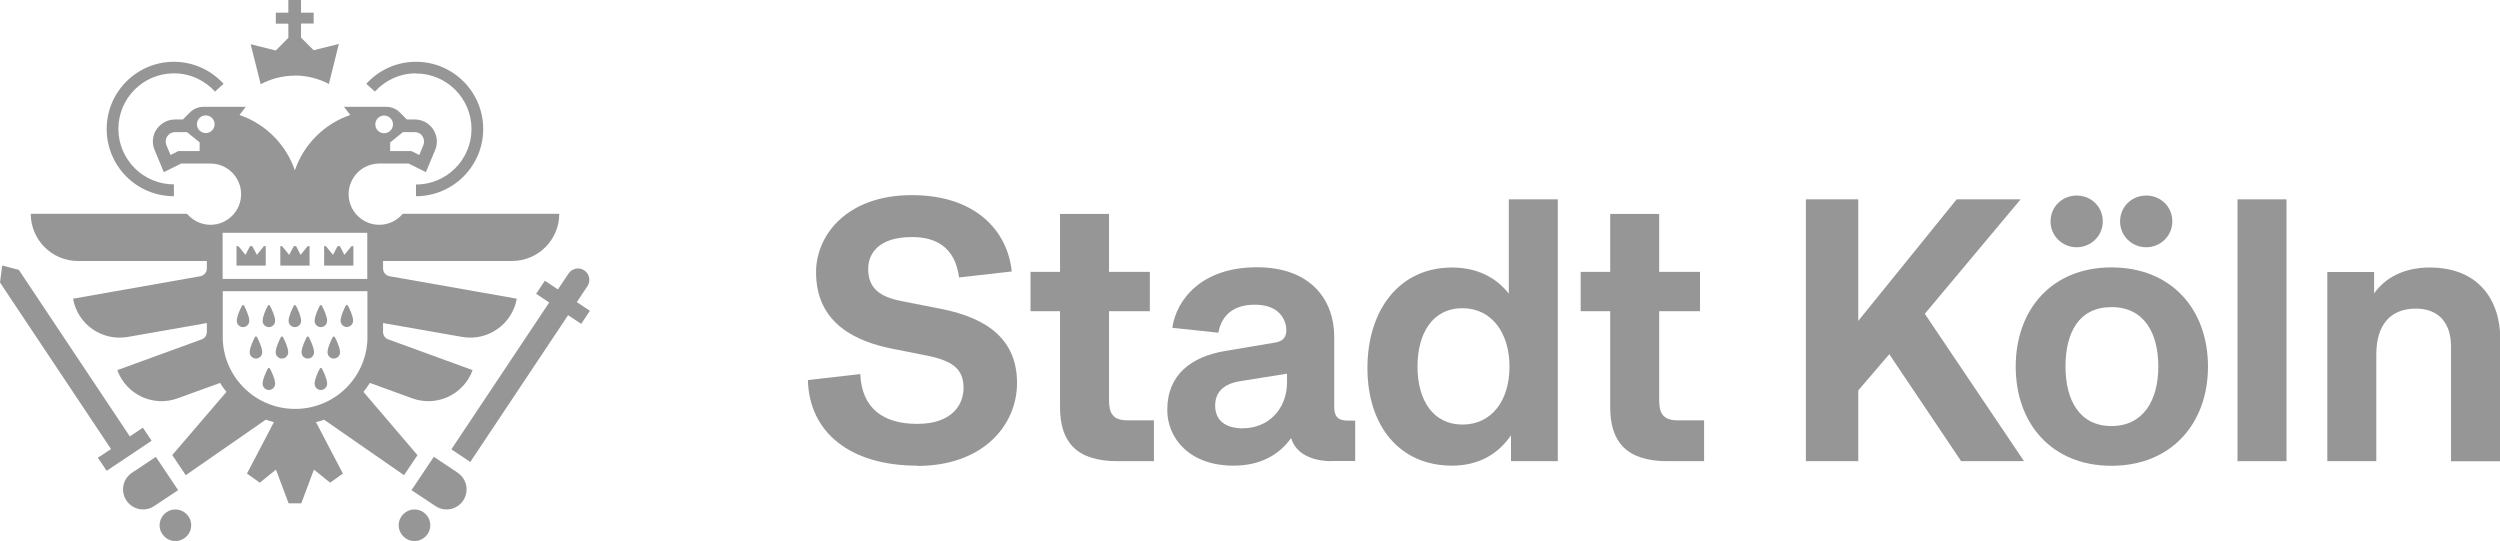 <?xml version="1.0" encoding="UTF-8"?> <svg xmlns="http://www.w3.org/2000/svg" id="Ebene_2" viewBox="0 0 183.72 39.75"><defs><style>.cls-1{fill:#969696;}</style></defs><g id="Ebene_1-2"><g id="b"><g><path class="cls-1" d="M67.4,34.22c-4.92,0-7.94-2.45-8.03-6.29l3.85-.44c.11,2.53,1.7,3.66,4.18,3.66,2.64,0,3.41-1.48,3.41-2.64,0-1.43-.85-2.01-2.75-2.39l-2.48-.49c-2.61-.52-5.61-1.81-5.61-5.63,0-2.69,2.23-5.66,7.04-5.66s7.06,2.75,7.34,5.61l-3.87,.44c-.3-2.28-1.76-2.97-3.46-2.97-2.53,0-3.22,1.29-3.22,2.34,0,1.46,.91,2.06,2.42,2.36l2.94,.58c3.52,.69,5.58,2.34,5.58,5.44s-2.48,6.1-7.34,6.1h0Z"></path><path class="cls-1" d="M75.73,19.98h2.17v-4.26h3.6v4.26h3v2.89h-3v6.54c0,.94,.27,1.48,1.35,1.48h1.95v3h-2.69c-3.05,0-4.21-1.46-4.21-3.96v-7.06h-2.17v-2.89h0Z"></path><path class="cls-1" d="M97.85,33.89c-.96,0-2.53-.27-2.97-1.7-.91,1.29-2.34,2.03-4.23,2.03-3.24,0-4.87-2.01-4.87-4.1,0-2.61,1.79-3.9,4.21-4.32l3.74-.63c.63-.11,.8-.47,.8-.91,0-.63-.41-1.87-2.31-1.87-2.01,0-2.53,1.24-2.69,2.06l-3.38-.36c.3-2.09,2.17-4.45,6.21-4.45s5.69,2.48,5.69,5.11v5.14c0,.66,.22,1.02,.99,1.02h.55v2.97s-1.73,0-1.73,0Zm-6.49-2.42c1.81,0,3.22-1.37,3.22-3.38v-.63l-3.44,.55c-1.37,.22-1.84,.94-1.84,1.79,0,1.02,.66,1.68,2.06,1.68h0Z"></path><path class="cls-1" d="M100.49,27.05c0-4.29,2.36-7.39,6.21-7.39,1.84,0,3.24,.72,4.18,1.92v-6.93h3.6v19.24h-3.44v-1.9c-.94,1.37-2.36,2.23-4.34,2.23-3.82,0-6.21-2.89-6.21-7.17Zm10.44-.11c0-2.45-1.29-4.29-3.46-4.29s-3.3,1.81-3.3,4.29,1.15,4.26,3.3,4.26,3.46-1.76,3.46-4.26Z"></path><path class="cls-1" d="M116.16,19.98h2.17v-4.26h3.6v4.26h3v2.89h-3v6.54c0,.94,.27,1.48,1.35,1.48h1.95v3h-2.69c-3.05,0-4.21-1.46-4.21-3.96v-7.06h-2.17v-2.89Z"></path><path class="cls-1" d="M144.12,33.89l-5.28-7.86-2.28,2.66v5.2h-3.85V14.65h3.85v8.93l7.23-8.93h4.7l-7.04,8.41,7.29,10.83h-4.62Z"></path><path class="cls-1" d="M162.26,26.94c0,4.18-2.69,7.29-7.09,7.29s-7.04-3.11-7.04-7.29,2.64-7.29,7.04-7.29,7.09,3.08,7.09,7.29Zm-11.57-10.67c0-1.07,.85-1.9,1.92-1.9s1.92,.82,1.92,1.9-.88,1.9-1.92,1.9-1.92-.82-1.92-1.9Zm1.1,10.67c0,2.48,1.04,4.37,3.38,4.37s3.44-1.9,3.44-4.37-1.04-4.37-3.44-4.37-3.38,1.87-3.38,4.37Zm4.01-10.67c0-1.07,.85-1.9,1.92-1.9s1.92,.82,1.92,1.9-.88,1.9-1.92,1.9-1.92-.82-1.92-1.9Z"></path><path class="cls-1" d="M168.03,14.65v19.24h-3.6V14.65h3.6Z"></path><path class="cls-1" d="M180.12,33.89v-8.41c0-1.81-.96-2.8-2.58-2.8-1.87,0-2.91,1.18-2.91,3.38v7.83h-3.6v-13.9h3.44v1.57c.82-1.15,2.17-1.9,4.1-1.9,3.54,0,5.17,2.36,5.17,5.25v8.99h-3.6Z"></path></g><path class="cls-1" d="M12.78,14.41h0v-.86h0c-2.25,0-4.08-1.83-4.08-4.08s1.83-4.08,4.08-4.08c1.2,0,2.27,.52,3.02,1.34l.63-.57c-.9-.99-2.21-1.62-3.65-1.62-2.72,0-4.94,2.21-4.94,4.94s2.21,4.94,4.94,4.94h0Z"></path><path class="cls-1" d="M30.57,5.4c2.25,0,4.08,1.83,4.08,4.08s-1.83,4.08-4.08,4.08v.86c2.72,0,4.94-2.21,4.94-4.94s-2.21-4.94-4.94-4.94c-1.44,0-2.75,.62-3.65,1.62l.63,.57c.75-.82,1.82-1.34,3.02-1.34h0Z"></path><path class="cls-1" d="M30.46,37.44c-.64,0-1.16,.52-1.16,1.16s.52,1.16,1.16,1.16,1.16-.52,1.16-1.16-.52-1.16-1.16-1.16Z"></path><path class="cls-1" d="M12.89,37.44c-.64,0-1.16,.52-1.16,1.16s.52,1.16,1.16,1.16,1.16-.52,1.16-1.16-.52-1.16-1.16-1.16Z"></path><path class="cls-1" d="M43.17,21.03c.26-.38,.15-.9-.23-1.16s-.9-.15-1.16,.23l-.78,1.17-.96-.64-.64,.96,.96,.64-7.19,10.79,1.39,.93,7.19-10.79,.96,.64,.64-.96-.96-.64,.78-1.17h0Z"></path><polygon class="cls-1" points="10.5 31.43 9.54 32.07 1.39 19.84 .16 19.51 0 20.76 8.16 33 7.19 33.64 7.84 34.6 11.14 32.39 10.5 31.43"></polygon><path class="cls-1" d="M17.78,22.47c-.13,.25-.38,.77-.38,1.11,0,.26,.21,.46,.46,.46s.46-.21,.46-.46c0-.34-.25-.86-.38-1.11-.04-.07-.13-.07-.16,0h0Z"></path><path class="cls-1" d="M19.68,22.47c-.13,.25-.38,.77-.38,1.11,0,.26,.21,.46,.46,.46s.46-.21,.46-.46c0-.34-.25-.86-.38-1.11-.04-.07-.13-.07-.16,0h0Z"></path><path class="cls-1" d="M21.59,22.47c-.13,.25-.38,.77-.38,1.11,0,.26,.21,.46,.46,.46s.46-.21,.46-.46c0-.34-.25-.86-.38-1.11-.04-.07-.13-.07-.16,0h0Z"></path><path class="cls-1" d="M23.5,22.47c-.13,.25-.38,.77-.38,1.11,0,.26,.21,.46,.46,.46s.46-.21,.46-.46c0-.34-.25-.86-.38-1.11-.04-.07-.13-.07-.16,0h0Z"></path><path class="cls-1" d="M18.73,24.78c-.13,.25-.38,.77-.38,1.11,0,.26,.21,.46,.46,.46s.46-.21,.46-.46c0-.34-.25-.86-.38-1.11-.04-.07-.13-.07-.16,0h0Z"></path><path class="cls-1" d="M20.64,24.78c-.13,.25-.38,.77-.38,1.11,0,.26,.21,.46,.46,.46s.46-.21,.46-.46c0-.34-.25-.86-.38-1.11-.04-.07-.13-.07-.16,0h0Z"></path><path class="cls-1" d="M22.54,24.78c-.13,.25-.38,.77-.38,1.11,0,.26,.21,.46,.46,.46s.46-.21,.46-.46c0-.34-.25-.86-.38-1.11-.04-.07-.13-.07-.16,0h0Z"></path><path class="cls-1" d="M24.45,24.78c-.13,.25-.38,.77-.38,1.11,0,.26,.21,.46,.46,.46s.46-.21,.46-.46c0-.34-.25-.86-.38-1.11-.04-.07-.13-.07-.16,0h0Z"></path><path class="cls-1" d="M19.68,27.09c-.13,.25-.38,.77-.38,1.11,0,.26,.21,.46,.46,.46s.46-.21,.46-.46c0-.34-.25-.86-.38-1.11-.04-.07-.13-.07-.16,0h0Z"></path><path class="cls-1" d="M23.5,27.09c-.13,.25-.38,.77-.38,1.11,0,.26,.21,.46,.46,.46s.46-.21,.46-.46c0-.34-.25-.86-.38-1.11-.04-.07-.13-.07-.16,0h0Z"></path><path class="cls-1" d="M25.95,23.57c0-.34-.25-.86-.38-1.11-.04-.07-.13-.07-.16,0-.13,.25-.38,.77-.38,1.11,0,.26,.21,.46,.46,.46s.46-.21,.46-.46h0Z"></path><path class="cls-1" d="M23.81,30.84l5.88,4.08,.99-1.47-3.97-4.65c.17-.21,.33-.43,.47-.66l3.11,1.13c1.8,.66,3.79-.27,4.44-2.07l-6.2-2.26c-.23-.08-.38-.3-.38-.54v-.66l5.81,1.02c1.89,.33,3.68-.93,4.02-2.81l-9.35-1.65c-.28-.05-.48-.29-.48-.57v-.55h9.48c1.91,0,3.47-1.55,3.47-3.47h-11.5c-.41,.49-1.03,.81-1.73,.81-1.24,0-2.25-1.01-2.25-2.25s1.01-2.25,2.25-2.25h2.16l1.27,.63,.68-1.63c.21-.5,.15-1.07-.15-1.52-.3-.45-.8-.72-1.35-.72h-.58l-.52-.52c-.26-.26-.61-.41-.98-.41h-3.12l.46,.6c-1.91,.65-3.42,2.16-4.07,4.07-.65-1.91-2.16-3.42-4.07-4.07l.46-.6h-3.12c-.37,0-.72,.15-.98,.41l-.52,.52h-.58c-.54,0-1.04,.27-1.35,.72s-.36,1.02-.15,1.52l.68,1.63,1.27-.63h2.16c1.24,0,2.25,1.01,2.25,2.25s-1.01,2.25-2.25,2.25c-.69,0-1.31-.32-1.73-.81H2.26c0,1.91,1.55,3.47,3.47,3.47H15.2v.55c0,.28-.2,.52-.48,.57l-9.35,1.65c.33,1.89,2.13,3.14,4.02,2.81l5.81-1.02v.66c0,.24-.15,.46-.38,.54l-6.2,2.26c.66,1.8,2.64,2.73,4.44,2.07l3.11-1.13c.14,.23,.3,.45,.47,.66l-3.98,4.64,.99,1.48,5.88-4.08c.2,.07,.4,.13,.6,.18l-1.98,3.78,.94,.67,1.19-.96,.93,2.48h.93l.93-2.48,1.19,.96,.94-.67-1.98-3.78c.2-.05,.4-.11,.6-.18h-.01Zm5.79-21.13h.88c.23,0,.45,.11,.57,.31s.15,.43,.06,.65l-.3,.72-.58-.29h-1.56v-.63l.93-.75Zm-1.37-1.22c.35,0,.65,.29,.65,.65s-.29,.65-.65,.65-.65-.29-.65-.65,.29-.65,.65-.65Zm-13.56,2.61h-1.56l-.58,.29-.3-.72c-.09-.22-.07-.46,.06-.65,.13-.2,.34-.31,.57-.31h.88l.93,.75v.63Zm.45-1.32c-.35,0-.65-.29-.65-.65s.29-.65,.65-.65,.65,.29,.65,.65-.29,.65-.65,.65Zm1.24,7.33h10.63v3.39h-10.63s0-3.39,0-3.39Zm5.32,12.94c-2.86,0-5.19-2.26-5.31-5.08h0v-3.57h10.63v3.57h0c-.12,2.83-2.45,5.08-5.31,5.08h0Z"></path><path class="cls-1" d="M21.67,5.55c.9,0,1.76,.23,2.5,.62l.73-2.94-1.85,.46-.93-.93V1.73h.93V.93h-.93V0h-.93V.93h-.92v.81h.92v1.04l-.92,.93-1.85-.46,.74,2.94c.75-.4,1.6-.63,2.5-.63h0Z"></path><path class="cls-1" d="M33.64,34.74l-1.76-1.17-1.64,2.45,1.76,1.17c.68,.45,1.59,.27,2.04-.41s.27-1.59-.41-2.04Z"></path><path class="cls-1" d="M11.46,33.57l-1.76,1.17c-.68,.45-.86,1.37-.41,2.04,.45,.68,1.37,.86,2.04,.41l1.76-1.17s-1.64-2.45-1.64-2.45Z"></path><polygon class="cls-1" points="18.88 18.73 18.54 18.09 18.37 18.09 18.04 18.73 17.52 18.09 17.38 18.09 17.38 19.52 19.53 19.52 19.53 18.09 19.39 18.09 18.88 18.73"></polygon><polygon class="cls-1" points="22.09 18.73 21.76 18.09 21.59 18.09 21.25 18.73 20.73 18.09 20.6 18.09 20.6 19.52 22.75 19.52 22.75 18.09 22.61 18.09 22.09 18.73"></polygon><polygon class="cls-1" points="25.31 18.73 24.98 18.09 24.81 18.09 24.47 18.73 23.95 18.09 23.82 18.09 23.82 19.52 25.97 19.52 25.97 18.09 25.83 18.09 25.31 18.73"></polygon></g></g></svg> 